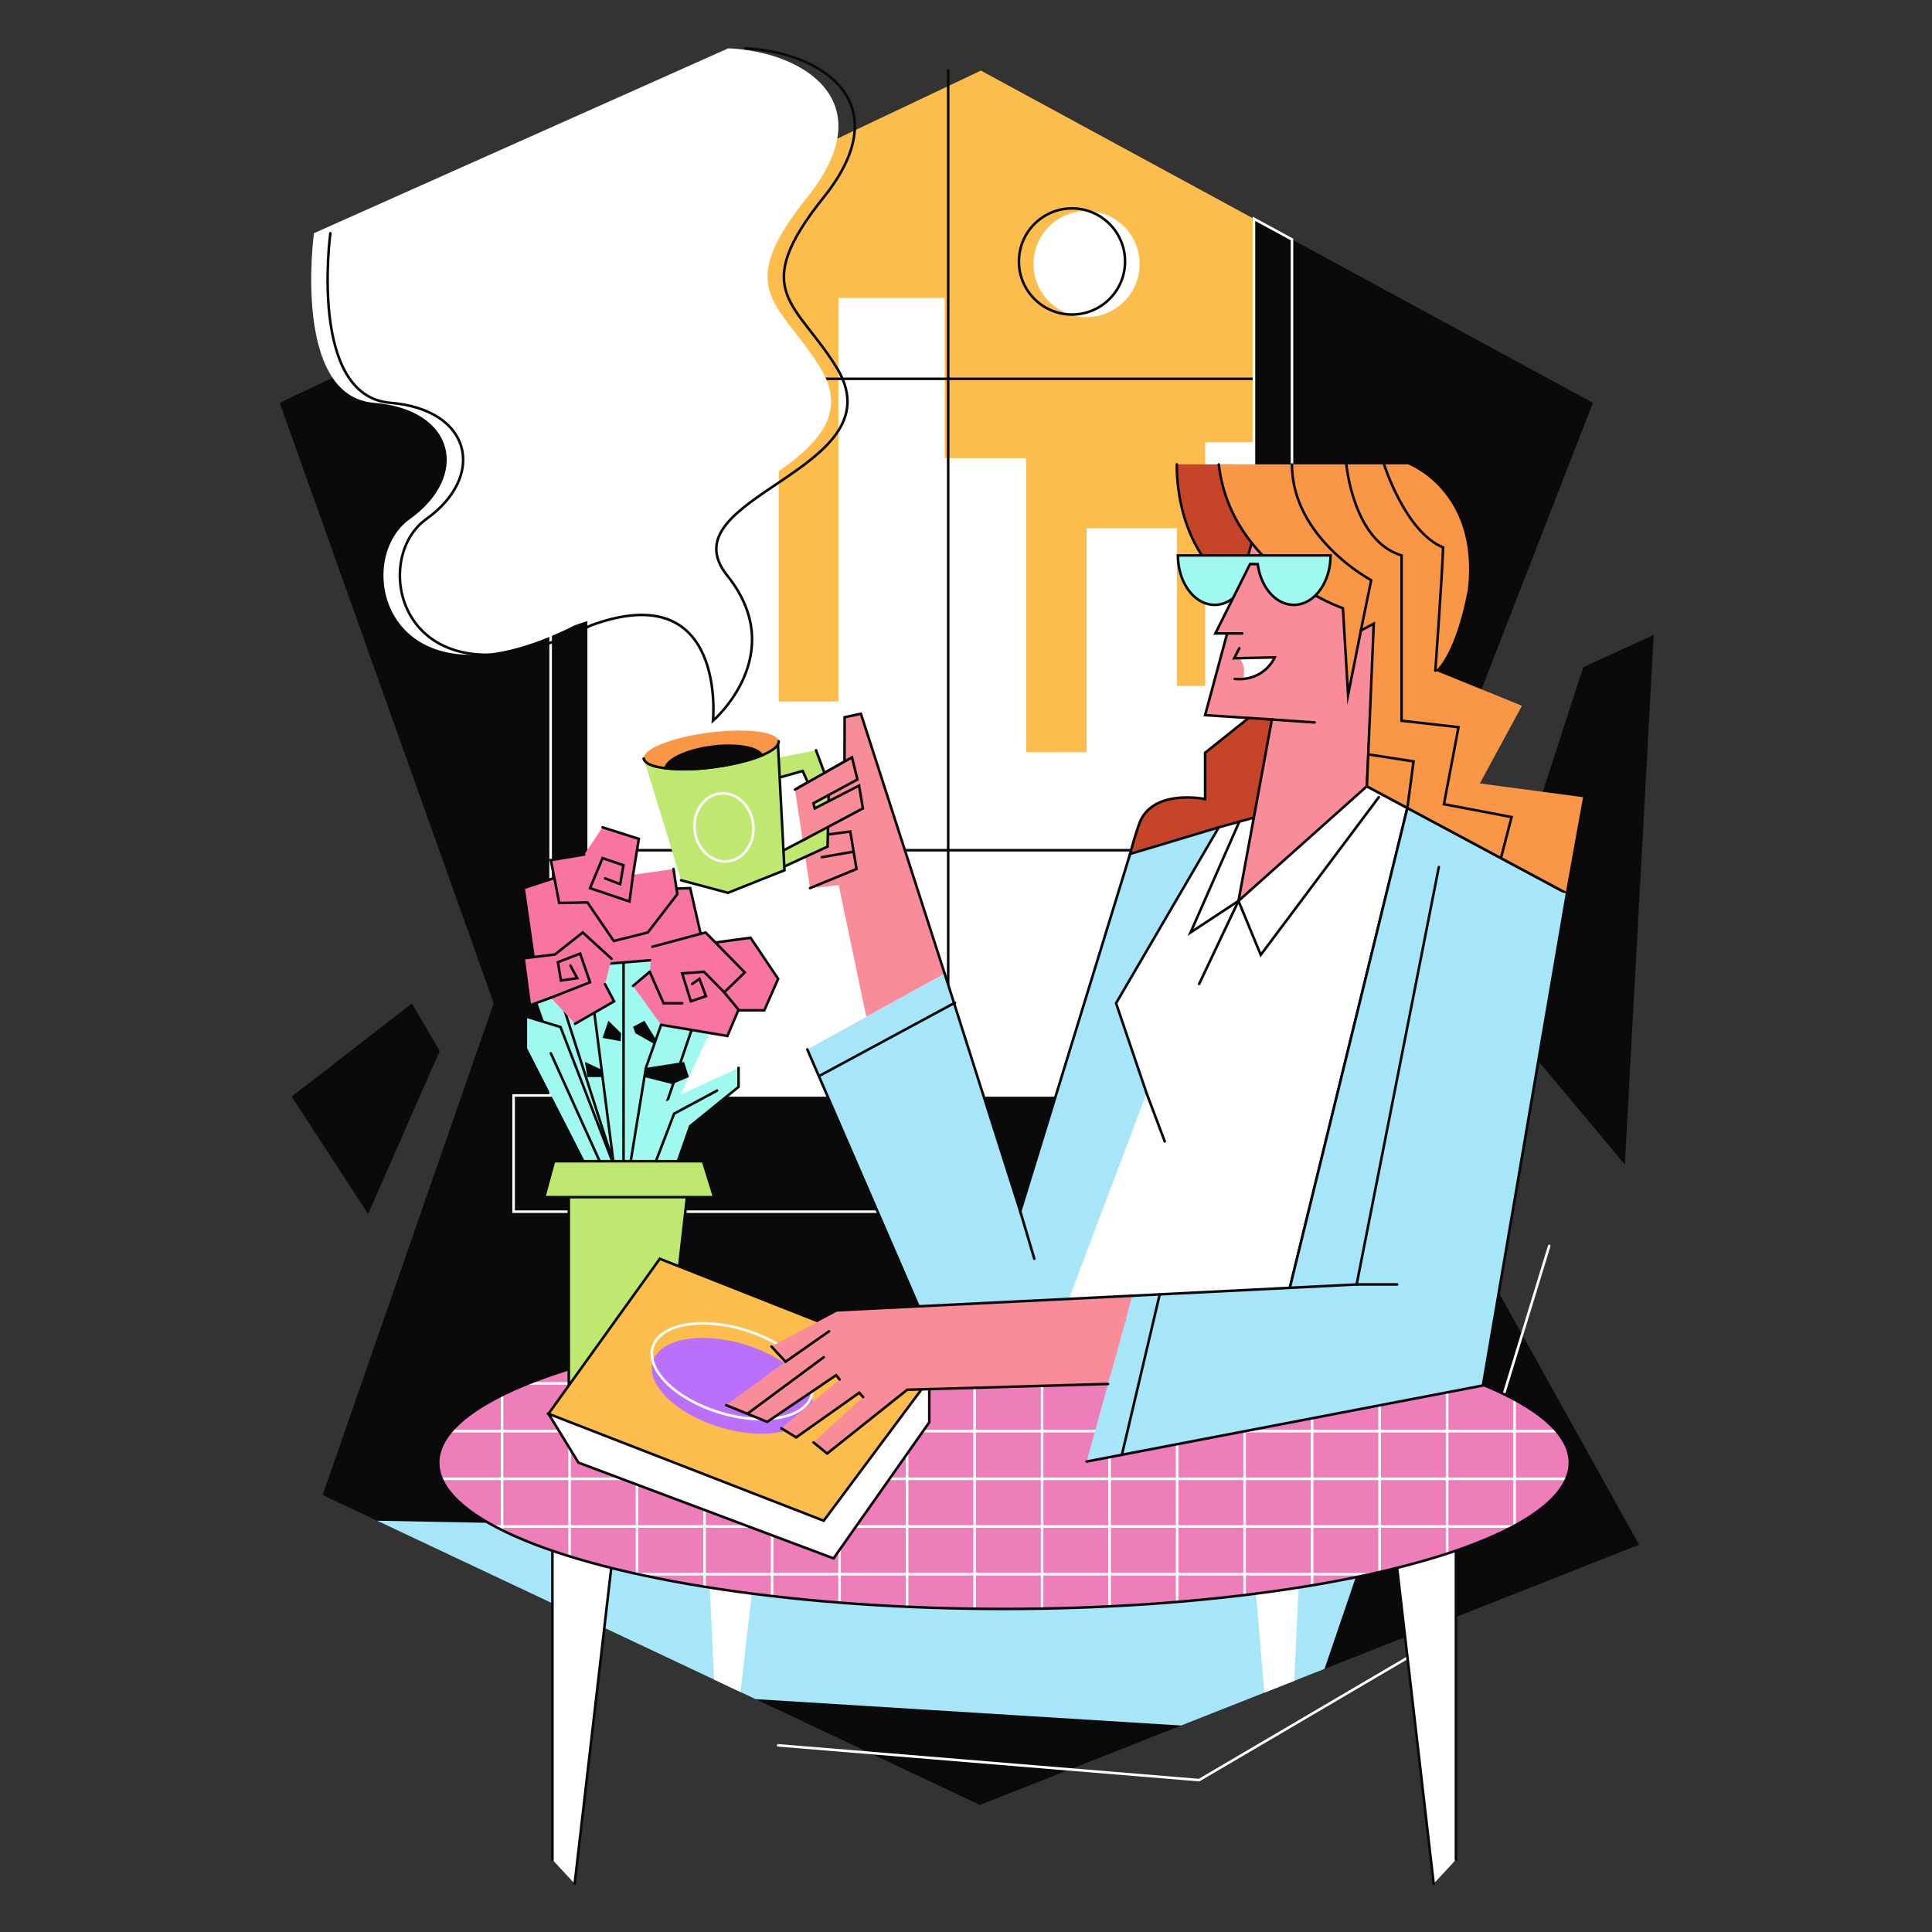 <svg viewBox="0 0 1000 1000" xmlns="http://www.w3.org/2000/svg" xmlns:xlink="http://www.w3.org/1999/xlink"><rect x="0" y="0" width="1000" height="1000" fill="#333333" stroke="none"/><clipPath id="a"><ellipse cx="519.68" cy="757.06" rx="292.86" ry="75.72"/></clipPath><path d="m820.05 345.8-54.06 166.16 74.44 89.07 14.8-271.32z" fill="#0a0a0a" stroke="#0a0a0a" stroke-linecap="round" stroke-miterlimit="10" stroke-width="1.33"/><path d="m848.41 799.53-341.18 134.71-340.23-160.41 88.55-254.56-110.78-310.78 362.94-171.97 316.77 171.97-81.53 209.69 5.32 201.46z" fill="#0a0a0a"/><path d="m801.88 644.89-63.52 207.37-117.7 69.12-217.9-18.01" fill="none" stroke="#fff" stroke-linecap="round" stroke-miterlimit="10" stroke-width="1.33"/><path d="m658.89 118.59-151.18-82.07-210.2 99.6v459.7h361.38z" fill="#fcbd4c"/><path d="m294.45 336.38v-122.11h56.14v52.47h17.37v-79.19h35.12v175.55h30.87v-208.94h55.01v83h42.19v152.15h31.25v-115.89h46.74v81.62h14.62v-126.1h36.78v363h-362.9z" fill="#fff"/><g stroke-linecap="round" stroke-miterlimit="10" stroke-width="1.33"><path d="m302.74 440.07h359.57" fill="none" stroke="#0a0a0a"/><path d="m302.74 196.07h359.57" fill="none" stroke="#0a0a0a"/><path d="m668.73 123.94-19.69-10.69v469.5h19.69z" fill="#0a0a0a" stroke="#fff"/></g><path d="m611.37 893.12 74.21-29.3 22.81-66.94-513.19-9.75 101.87 48.02 93.97 44.31z" fill="#a7e5f9"/><path d="m285.01 94.57h19.69v488.18h-19.69z" fill="#0a0a0a" stroke="#fff" stroke-linecap="round" stroke-miterlimit="10" stroke-width="1.33"/><path d="m672.97 804.41-23.93 8.57 5.39 63.14 15.46-6.11z" fill="#fff"/><path d="m753.59 962.59v-172.81l-30.46 21.74 18.94 163.48" fill="#fff" stroke="#0a0a0a" stroke-linecap="round" stroke-miterlimit="10" stroke-width="1.33"/><path d="m265.84 567h414.64v60.16h-414.64z" fill="#0a0a0a" stroke="#fff" stroke-linecap="round" stroke-miterlimit="10" stroke-width="1.33"/><path d="m369.61 869.35 13.67 6.45 7.2-62.83-23.93-8.56z" fill="#fff"/><path d="m285.93 962.59v-172.81l30.46 21.74-18.94 163.48" fill="#fff" stroke="#0a0a0a" stroke-linecap="round" stroke-miterlimit="10" stroke-width="1.33"/><path d="m638.82 240.35h-29.68s-2.22 49.62 37.22 68.23c-4.43 22.16 0 63 0 63l-22.6 18.05v23.97s-27.47-5.76-34.12 12.85-12 48.74-12 48.74l86-43.43 16.84-86.84z" fill="#c64528"/><path d="m609.14 240.35s-2.22 49.62 37.22 68.23c-4.43 22.16 0 63 0 63l-22.6 18.05v23.97s-27.47-5.76-34.12 12.85-12 48.74-12 48.74l86-43.43 16.84-86.84" fill="none" stroke="#0a0a0a" stroke-linecap="round" stroke-miterlimit="10" stroke-width="1.33"/><path d="m488.96 503.95-43.36-134.5-8.42 1.78-.05 22.95-8.11 4.57-15.57 8.82 5.82 52.11 14.84-1.55 14.3 68.2z" fill="#f98c99"/><path d="m488.96 503.95-43.36-134.5-8.42 1.78-.05 22.95-8.11 4.57-15.57 8.82" fill="none" stroke="#0a0a0a" stroke-linecap="round" stroke-miterlimit="10" stroke-width="1.33"/><path d="m490.78 36.52v531.23" fill="none" stroke="#0a0a0a" stroke-linecap="round" stroke-miterlimit="10" stroke-width="1.33"/><path d="m630.85 428.22-45.9 13.77-56.86 184.99-18.84-59.23-20.29-63.8-40.55 22.38-30.55 16.87 66.08 152.56.51 1.18h6.03 84.76l99.03-238.15z" fill="#a7e5f9"/><path d="m417.86 543.2 66.08 152.56.51 1.18h6.03 84.76l99.03-238.15-43.42-30.57-45.9 13.77-56.86 184.99-18.84-59.23-20.29-63.8" fill="none" stroke="#0a0a0a" stroke-linecap="round" stroke-miterlimit="10" stroke-width="1.33"/><path d="m707.5 406.95-76.65 21.27-53.17 91.05 15.77 46.53-68.72 182.11 124.31-5.52 79.41-324.21z" fill="#fff"/><path d="m524.73 747.91 124.31-5.52 79.41-324.21-20.95-11.23-76.65 21.27-53.17 91.05 15.77 46.53" fill="none" stroke="#0a0a0a" stroke-linecap="round" stroke-miterlimit="10" stroke-width="1.33"/><path d="m811.05 462.47-82.6-44.29-79.41 324.21 114.96-5.11z" fill="#a7e5f9" stroke="#0a0a0a" stroke-linecap="round" stroke-miterlimit="10" stroke-width="1.33"/><g clip-path="url(#a)"><ellipse cx="519.68" cy="757.06" fill="#ed7eb9" rx="292.86" ry="75.72"/><g fill="none" stroke="#fff" stroke-linecap="round" stroke-miterlimit="10" stroke-width="1.33"><path d="m224.91 666.69v174.05"/><path d="m259.86 666.69v174.05"/><path d="m294.8 666.69v174.05"/><path d="m329.74 666.69v174.05"/><path d="m364.68 666.69v174.05"/><path d="m399.62 666.69v174.05"/><path d="m434.56 666.69v174.05"/><path d="m469.5 666.69v174.05"/><path d="m504.44 666.69v174.05"/><path d="m539.38 666.69v174.05"/><path d="m574.32 666.69v174.05"/><path d="m609.26 666.69v174.05"/><path d="m644.21 666.69v174.05"/><path d="m679.15 666.69v174.05"/><path d="m714.09 666.69v174.05"/><path d="m749.03 666.69v174.05"/><path d="m783.97 666.69v174.05"/><path d="m818.91 666.69v174.05"/><path d="m826.25 666.69h-646.92"/><path d="m826.25 691.37h-646.92"/><path d="m826.25 716.05h-646.92"/><path d="m826.25 740.74h-646.92"/><path d="m826.25 765.42h-646.92"/><path d="m826.25 790.1h-646.92"/><path d="m826.25 814.78h-646.92"/><path d="m826.25 839.47h-646.92"/></g></g><g stroke="#0a0a0a" stroke-linecap="round" stroke-miterlimit="10" stroke-width="1.33"><ellipse cx="519.68" cy="757.06" fill="none" rx="292.86" ry="75.72"/><path d="m649.46 274.91-25.7 95.26 34.56 2.22-17.28 93.93 66.46-59.37 6.21-128.5-58.43-25.4z" fill="#f98c99"/><path d="m294.41 717.13v-110.45l62.83-1.67-10.64 94.05z" fill="#bfe870"/><path d="m283.9 731.77 15.51 25.3 132.04 49.55 49.55-70.45v-26.58z" fill="#fff"/><path d="m485.07 708.26-143.56-56.72-57.61 80.23 142.46 55.36z" fill="#fcbd4c"/></g><ellipse cx="378.52" cy="717.13" fill="#bb70fc" rx="22.36" ry="42.98" transform="matrix(.292 -.957 .957 .292 -417.81 870.15)"/><ellipse cx="378.52" cy="709.58" fill="none" rx="22.36" ry="42.98" stroke="#fff" stroke-linecap="round" stroke-miterlimit="10" stroke-width="1.33" transform="matrix(.292 -.957 .957 .292 -410.59 864.8)"/><path d="m321.01 603.02 1-136.42" fill="none" stroke="#0a0a0a" stroke-linecap="round" stroke-miterlimit="10" stroke-width="1.33"/><path d="m695.1 314.79s-58.05-19.94-64.25-74.44h97.92s36.78 13.73 31 64.69c-6.63 34.96-16.77 42.09-16.77 42.09l44.76 18.17-21.8 40.2 54.14 7.21-9 49.76-103.6-55.47 3.55-84.19-6.65 3.55-6.64 33.38z" fill="#f99746"/><path d="m820.05 412.71-9 49.76-103.55-55.47 3.55-84.19-6.65 3.55-6.64 33.38-2.66-44.9s-58.05-19.94-64.25-74.44" fill="none" stroke="#0a0a0a" stroke-linecap="round" stroke-miterlimit="10" stroke-width="1.33"/><path d="m586.16 670.67-151.95 7.66-34.9 18.61 7.28 7.9-30.74 22.47 21.27 8.64 35.67-24.15 1.77 2.22-30.13 25.25 7.66 4.72 32.66-23.11 1.99 2.22-25.71 23.47 7.1 5.77 41.43-33.01 103.96-3z" fill="#f98c99"/><path d="m386.82 731.77 39.54-29.27" fill="#fff" stroke="#0a0a0a" stroke-linecap="round" stroke-miterlimit="10" stroke-width="1.33"/><path d="m371.19 526.33-39.54 84h-21.27l-36.1-102.21 43.58-30.39 39.38 15.84z" fill="#a0f9ee"/><g stroke="#0a0a0a" stroke-linecap="round" stroke-miterlimit="10" stroke-width="1.33"><path d="m406.59 704.84 22.54-15.79" fill="#fff"/><g fill="none"><path d="m350.59 506.65-16.28 46.08-8.49 52.28"/><path d="m317.69 603.02-11.63-91.06"/></g></g><path d="m744.73 448.82-42.54 216.01-29.86 1.51-86.17 4.33-12.64 45.66-11.12 40.17 205.15-39.37 43.5-254.66" fill="#a7e5f9"/><g fill="none" stroke="#0a0a0a" stroke-linecap="round" stroke-miterlimit="10" stroke-width="1.33"><path d="m562.4 756.5 205.15-39.37 43.5-254.66"/><path d="m421.03 746.57 7.1 5.77 41.43-33.01 103.96-3"/><path d="m404.43 739.27 7.66 4.72 32.66-23.11 1.99 2.22"/></g><path d="m423.87 432.54-.33-1.83-8.05 4.26 3.78 24.71 24.06-9.89-3.23-19.38z" fill="#f98c99"/><g stroke="#0a0a0a" stroke-linecap="round" stroke-miterlimit="10" stroke-width="1.33"><g fill="none"><path d="m419.27 459.68 24.06-9.89-3.23-19.38-16.23 2.13-.33-1.83"/><path d="m375.85 727.31 21.27 8.64 35.67-24.15 1.77 2.22"/><path d="m399.31 696.94 7.28 7.9"/><path d="m586.16 670.67-154.79 7.66"/><path d="m744.73 448.82-42.54 216.01-29.86 1.51-86.17 4.33"/><path d="m322.74 491.03v116.64l8.91 2.66 27.91-81.97-21.91-38.33-53.19 8.64 34.89 109"/></g><path d="m441.39 440.9-16.03 2.77" fill="#fff"/><path d="m277.08 501.82-6.03-42.14 26.7-8.86 23.76 10.3 35.73-1.44 6.64 29.02 24.6-3.32 14.28 21.27-7.14 16.28h-35.73l-14.84-26.59z" fill="#f975a1"/></g><path d="m162.5 120.71s-11.5 84.29 31.01 87.78 49.63 38.06 18.61 60.21-11.78 103.69 85.39 54.95c70.45-25.7 63.05 49.4 63.05 49.4s40.06-34.34 7.4-75.1 87.2-54.06 57.4-106.35c-20.93-35.1-47.24-39.87-7.5-89.5s-1.86-75.33-40.86-77.1" fill="#fff"/><path d="m171 120.71s-11.52 84.27 31 87.78 49.63 38.06 18.61 60.21-11.78 103.69 85.39 54.95c70.45-25.7 63.05 49.4 63.05 49.4s40.06-34.34 7.4-75.1 87.2-54.06 57.4-106.35c-20.94-35.1-47.24-39.87-7.5-89.5s-1.86-75.33-40.85-77.1" fill="none" stroke="#0a0a0a" stroke-linecap="round" stroke-miterlimit="10" stroke-width="1.33"/><path d="m317.69 603.02-27.58-71.45-17.28-5.24v16.21l33.23 65.13z" fill="#a0f9ee"/><path d="m306.06 607.67 11.63-4.65-27.58-71.45-17.28-5.24" fill="none" stroke="#0a0a0a" stroke-linecap="round" stroke-miterlimit="10" stroke-width="1.33"/><path d="m325.82 605.01 15.24-33.23 41.21-19.05v9.85l-25.03 20.28-7.76 22.15z" fill="#a0f9ee"/><path d="m382.27 552.73v9.85l-25.03 20.28-7.76 22.15h-23.66" fill="none" stroke="#0a0a0a" stroke-linecap="round" stroke-miterlimit="10" stroke-width="1.33"/><path d="m369.64 619.64h-87.95l5.09-18.61h77.1z" fill="#bfe870" stroke="#0a0a0a" stroke-linecap="round" stroke-miterlimit="10" stroke-width="1.33"/><path d="m365.21 482.65-27.56 7.38-1.35 12.96-8.64 7.31 14.52 20.14 34.33 5.78 5.76-13.62-7.42-8.97 10.63-10.31z" fill="#f975a1"/><path d="m342.18 530.44 34.33 5.78 5.76-13.62-7.42-8.97 10.63-10.31-20.27-20.67-27.56 7.38" fill="none" stroke="#0a0a0a" stroke-linecap="round" stroke-miterlimit="10" stroke-width="1.33"/><path d="m336.3 502.99-8.64 7.31" fill="none" stroke="#0a0a0a" stroke-linecap="round" stroke-miterlimit="10" stroke-width="1.33"/><path d="m350.59 462.78-15.29 19.87-17.61 4.39-13.63-19.94-14.62.28-4.32-22.17 17.28-2.93 9.48-14.06 18.77 5.98-2.99 18.61 20.94-2.99z" fill="#f975a1"/><g fill="none" stroke="#0a0a0a" stroke-linecap="round" stroke-miterlimit="10" stroke-width="1.33"><path d="m348.6 449.82 1.99 12.96-15.29 19.87-17.61 4.39-13.63-19.94-14.62.28-1.31-6.73-3.01-15.44 17.28-2.93"/><path d="m311.88 428.22 18.77 5.98-2.99 18.61"/><path d="m336.3 502.99 7.14 16.28h9.64"/><path d="m374.85 513.63-10.47-10.64-11.3.83 4.49 14.46 7.81-2.66-3.32-8.97-3.83 2.66"/><path d="m327.66 452.81-1.84 13.79-20.43-6.89 6.49-15.54 10.8 3.65-1.67 9.81-7.81-2.99"/></g><path d="m287.23 494.02 14.4-11.37 14.9 13.58-3.38 13.21 4.71 8.84-20.22 11.63-12.52-13.52-10.84 3.97-3.23-24.35z" fill="#f975a1"/><g fill="none" stroke="#0a0a0a" stroke-linecap="round" stroke-miterlimit="10" stroke-width="1.33"><path d="m285.12 516.39-10.84 3.97-3.23-24.35 16.18-1.99 14.4-11.37 14.9 13.58"/><path d="m313.15 509.44 4.71 8.84-20.22 11.63"/><path d="m285.12 516.39 20.27-7.97-5.09-14.85-11.52 4.44 1.55 9.52 8.42-1.25-3.49-6.5"/></g><g fill="#0a0a0a"><path d="m334.31 552.73 19.74-3.1 2.52 7.86-8.64 3.66-14.4-3.66z"/><path d="m339.5 538.02-5.97-9.66-5.87 3.1 1.22 3.35 9.33 5.29z"/><path d="m321.51 534.81-6.59-6.45-3.04 8.86 9.37 1.72z"/><path d="m311.38 553.64-8.64-4.01 1.32 7.86h7.82z"/></g><path d="m285.12 545.2 25.26 55.83" fill="#fff" stroke="#0a0a0a" stroke-linecap="round" stroke-miterlimit="10" stroke-width="1.33"/><path d="m339.5 601.03 9.43-24.6 22.26-11.96" fill="none" stroke="#0a0a0a" stroke-linecap="round" stroke-miterlimit="10" stroke-width="1.33"/><circle cx="562.4" cy="136.66" fill="#fff" r="27.47"/><g stroke="#0a0a0a" stroke-linecap="round" stroke-miterlimit="10" stroke-width="1.33"><circle cx="554.86" cy="135.33" fill="none" r="27.47"/><path d="m680.48 373.94-25.47-1.76" fill="none"/><path d="m650.7 287.48a.43.43 0 0 0 0 0h-3a.43.43 0 0 0 0 0h-38c0 14.13 8.51 25.59 19 25.59 9.35 0 17.1-9.11 18.68-21.09h3.62c1.58 12 9.33 21.09 18.68 21.09 10.49 0 19-11.46 19-25.59z" fill="#a0f9ee"/><path d="m643.03 327.86h-13.95l17.93-35.88h2.03" fill="#f98c99"/></g><path d="m641.48 340.71h17.41s-3.23 10.1-15.41 10.7c1.71-7.49-2-10.7-2-10.7z" fill="#fff"/><g fill="none" stroke="#0a0a0a" stroke-linecap="round" stroke-miterlimit="10" stroke-width="1.33"><path d="m639.06 351.41c15.49 1.32 20.76-11.15 20.76-11.15l-21 .45 2.66-5.21"/><path d="m704.4 326.31 5.32-26s-41-21.82-41-59.92"/><path d="m696.87 240.35s3.55 39.76 28.58 47.13v85.57l29.47 3.33-7.54 39.87 35 6.65-5.49 21.26"/><path d="m716.37 240.35s11.07 35 30.57 43c-.44 14.17-4 63.8-4 63.8"/><path d="m708.83 390.56 22.82 3.54-3.2 24.08"/><path d="m713.71 412.58-61.15 81.66-11.52-27.92-24.81 16.33 25.25-57.38"/><path d="m641.04 466.32-20.38 42.99"/><path d="m593.45 565.8 9.42 25"/><path d="m580.69 752.99 19.58-83.03"/></g><path d="m395.62 393.66 26.75-5.32 6.68 17.95-.7 31.9-27.41 12.63-.88-7.8 17.8-9.29 2.19-24.29-4.56-10.39-19.87 5.57z" fill="#bfe870"/><g fill="none" stroke="#0a0a0a" stroke-linecap="round" stroke-miterlimit="10" stroke-width="1.33"><path d="m422.37 388.34 6.68 17.95-.7 31.9-27.41 12.63-.88-7.8 17.8-9.29 2.19-24.29-4.56-10.39-19.87 5.57v-10.96"/><path d="m702.19 664.83h20.94"/><path d="m528.09 626.97 7.27 24.57"/></g><path d="m402.6 383.94 3.44 66.51-29.24 11.67-24.28-6.5-19.29-63 36.4-2.57z" fill="#bfe870"/><path d="m333.23 392.62 36.4-2.57 32.97-6.11 3.44 66.51-29.24 11.67-24.28-6.5" fill="none" stroke="#0a0a0a" stroke-linecap="round" stroke-miterlimit="10" stroke-width="1.33"/><path d="m424.67 556.57 69.64-37.59" fill="none" stroke="#0a0a0a" stroke-linecap="round" stroke-miterlimit="10" stroke-width="1.33"/><path d="m403 383.66c-.64-4.93-16.77-6.92-36-4.45s-34.36 8.48-33.73 13.41c.32 2.49 4.58 4.22 11.19 5a105.55 105.55 0 0 0 24.84-.57c10.08-1.3 19-3.56 25.17-6.13 5.53-2.32 8.82-4.92 8.53-7.26z" fill="#f99746"/><path d="m333.23 392.62c.32 2.49 4.58 4.22 11.19 5a105.55 105.55 0 0 0 24.84-.57c10.08-1.3 19-3.56 25.17-6.13 5.58-2.34 8.86-4.93 8.56-7.28" fill="none" stroke="#0a0a0a" stroke-linecap="round" stroke-miterlimit="10" stroke-width="1.33"/><path d="m368.49 386.55c-12.94 1.66-23.15 6.47-24.07 11.09a105.55 105.55 0 0 0 24.84-.57c10.08-1.3 19-3.56 25.17-6.13-2.38-4.07-13.27-6.02-25.94-4.39z" fill="#0a0a0a" stroke="#0a0a0a" stroke-linecap="round" stroke-miterlimit="10" stroke-width="1.33"/><path d="m446.63 418.42-1.99-11.8-22.93 11.8-.67-2.66 22.77-12.3-2.83-11.46-29.51 16.7 4.02 26.27 8.05-4.26z" fill="#f98c99"/><g stroke-linecap="round" stroke-miterlimit="10" stroke-width="1.33"><path d="m415.49 434.97 8.05-4.26 23.09-12.29-1.99-11.8-22.93 11.8-.67-2.66 22.77-12.3-2.83-11.46-29.51 16.7" fill="none" stroke="#0a0a0a"/><ellipse cx="374.85" cy="428.22" fill="none" rx="15.23" ry="17.67" stroke="#fff" transform="matrix(.992 -.125 .125 .992 -50.66 50.3)"/><path d="m226.82 544.03-36.41 82.95-38.55-59.23 61.15-47.39z" fill="#0a0a0a" stroke="#0a0a0a"/></g></svg>